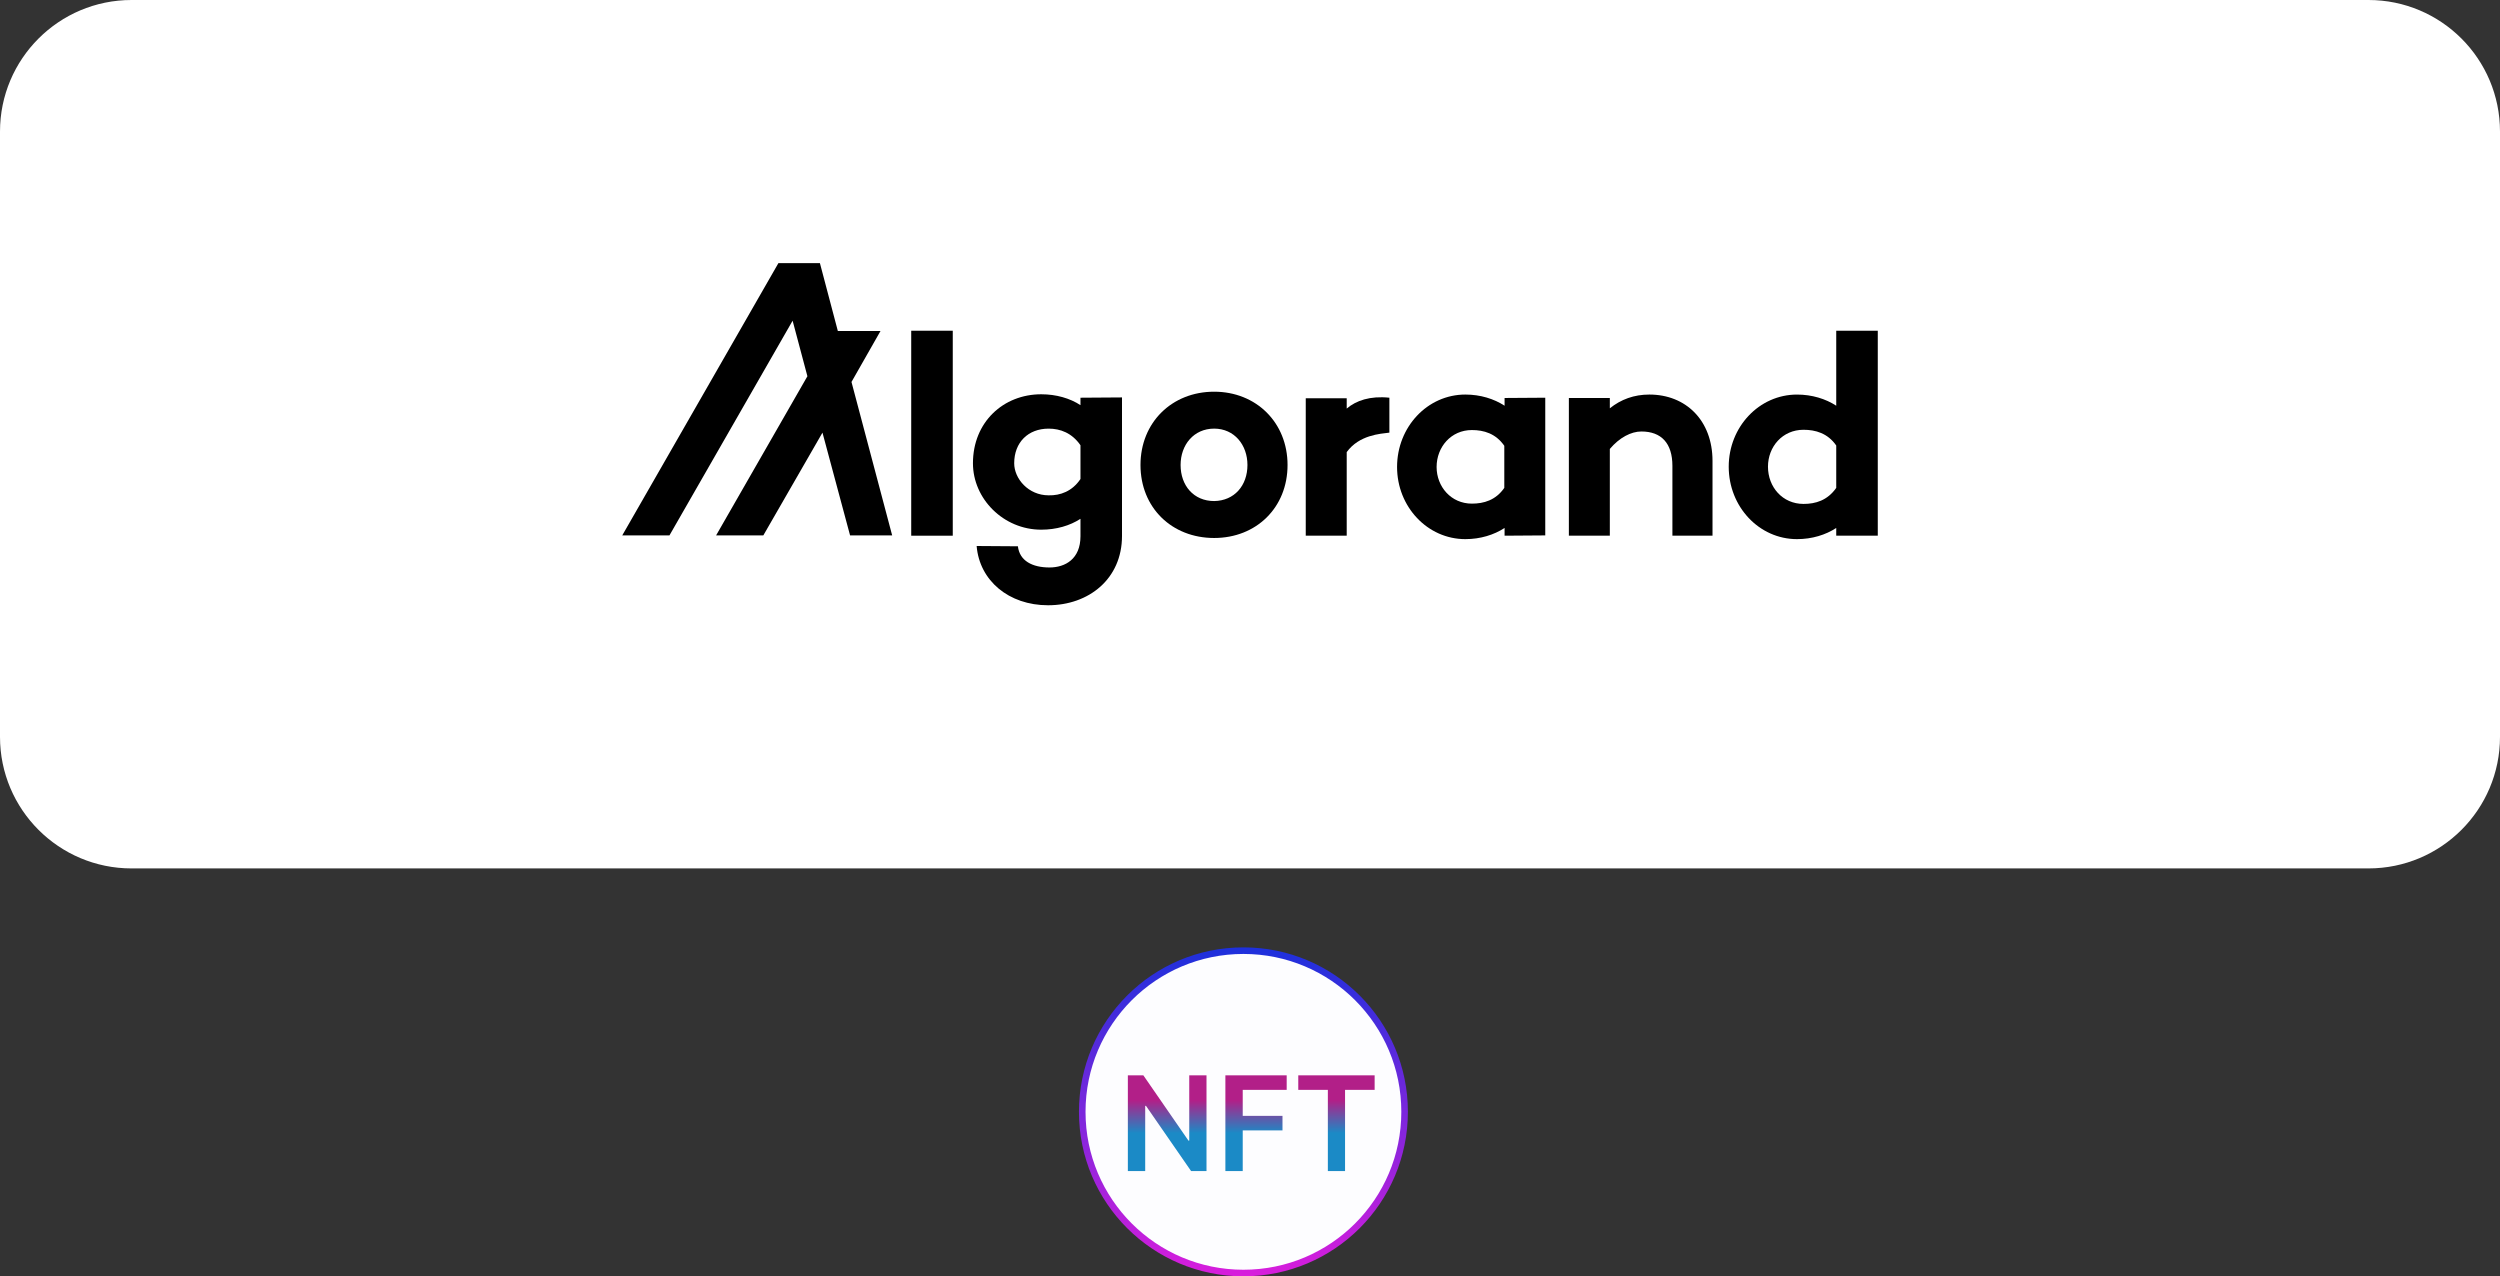 <svg width="190" height="97" viewBox="0 0 190 97" fill="none" xmlns="http://www.w3.org/2000/svg">
<rect x="0" y="0" width="190" height="97" fill="#333333" stroke="none"/>
<path d="M0 10C0 4.477 4.477 0 10 0H180C185.523 0 190 4.477 190 10V56C190 61.523 185.523 66 180 66H10C4.477 66 0 61.523 0 56V10Z" fill="white"/>
<path d="M72.41 25.135V40.713H69.253V25.135H72.41Z" fill="black"/>
<path d="M85.272 30.204V40.735C85.272 43.998 82.743 46 79.651 46C76.668 46 74.442 44.129 74.225 41.496L77.36 41.518C77.49 42.628 78.462 43.128 79.76 43.128C80.97 43.128 82.116 42.475 82.116 40.757V39.429C81.316 39.951 80.278 40.256 79.133 40.256C76.257 40.256 73.944 37.906 73.944 35.208C73.944 32.075 76.257 29.965 79.133 29.965C80.278 29.965 81.316 30.269 82.116 30.792V30.226L85.272 30.204ZM82.116 36.405V33.838C81.467 32.902 80.581 32.576 79.695 32.576C78.138 32.576 77.079 33.62 77.079 35.208C77.079 36.383 78.16 37.645 79.695 37.645C80.581 37.667 81.489 37.341 82.116 36.405Z" fill="black"/>
<path d="M97.854 35.339C97.854 38.58 95.476 40.887 92.276 40.887C89.055 40.887 86.677 38.58 86.677 35.339C86.677 32.118 89.055 29.769 92.276 29.769C95.476 29.769 97.854 32.118 97.854 35.339ZM94.806 35.339C94.806 33.816 93.811 32.575 92.276 32.575C90.72 32.575 89.725 33.816 89.725 35.339C89.725 36.905 90.72 38.08 92.276 38.08C93.811 38.058 94.806 36.905 94.806 35.339Z" fill="black"/>
<path d="M117.44 30.226V40.691L114.348 40.713V40.125C113.548 40.647 112.511 40.974 111.365 40.974C108.49 40.974 106.177 38.515 106.177 35.491C106.177 32.445 108.49 29.986 111.365 29.986C112.511 29.986 113.548 30.313 114.348 30.835V30.247L117.44 30.226ZM114.327 37.079V33.881C113.678 32.945 112.77 32.684 111.862 32.684C110.284 32.684 109.182 33.968 109.182 35.491C109.182 36.992 110.284 38.276 111.862 38.276C112.77 38.276 113.678 38.015 114.327 37.079Z" fill="black"/>
<path d="M130.151 35.034V40.713H127.103V35.404C127.103 33.685 126.26 32.793 124.746 32.793C123.968 32.793 123.082 33.25 122.347 34.12V40.713H119.234V30.247H122.347V31.031C123.19 30.356 124.184 29.986 125.352 29.986C128.119 29.986 130.151 31.945 130.151 35.034Z" fill="black"/>
<path d="M67.805 40.691H64.606L62.508 32.88L58.012 40.691H54.423L61.363 28.594L60.239 24.373L50.878 40.691H47.29L59.158 20H62.314L63.676 25.157H66.918L64.713 29.029L67.805 40.691Z" fill="black"/>
<path d="M142.711 25.135V40.713H139.554V40.126C138.754 40.648 137.717 40.974 136.571 40.974C133.696 40.974 131.383 38.516 131.383 35.469C131.383 32.445 133.696 29.987 136.571 29.987C137.717 29.987 138.754 30.313 139.554 30.835V25.135H142.711ZM139.554 37.08V33.859C138.906 32.924 137.976 32.663 137.068 32.663C135.469 32.663 134.366 33.947 134.366 35.469C134.366 37.014 135.469 38.298 137.068 38.298C137.976 38.298 138.884 38.037 139.554 37.08Z" fill="black"/>
<path d="M105.593 32.88C104.901 32.967 103.301 33.054 102.35 34.359V40.713H99.237V30.269H102.35V31.052C103.064 30.443 104.123 30.073 105.593 30.226" fill="black"/>
<circle cx="94.5" cy="84.5" r="12.25" fill="#FDFDFF" stroke="url(#paint0_linear_118_988)" stroke-width="0.5"/>
<path d="M91.694 81.727V89H90.522L87.095 84.046H87.035V89H85.717V81.727H86.896L90.32 86.685H90.383V81.727H91.694ZM93.129 89V81.727H97.788V82.832H94.447V84.806H97.469V85.91H94.447V89H93.129ZM98.669 82.832V81.727H104.472V82.832H102.224V89H100.917V82.832H98.669Z" fill="url(#paint1_linear_118_988)"/>
<defs>
<linearGradient id="paint0_linear_118_988" x1="94.5" y1="72" x2="94.5" y2="97" gradientUnits="userSpaceOnUse">
<stop stop-color="#1D30DC"/>
<stop offset="1" stop-color="#D81DDC"/>
</linearGradient>
<linearGradient id="paint1_linear_118_988" x1="95" y1="79" x2="95" y2="91" gradientUnits="userSpaceOnUse">
<stop offset="0.385" stop-color="#B21F88"/>
<stop offset="0.594" stop-color="#1B8AC6"/>
</linearGradient>
</defs>
</svg>
